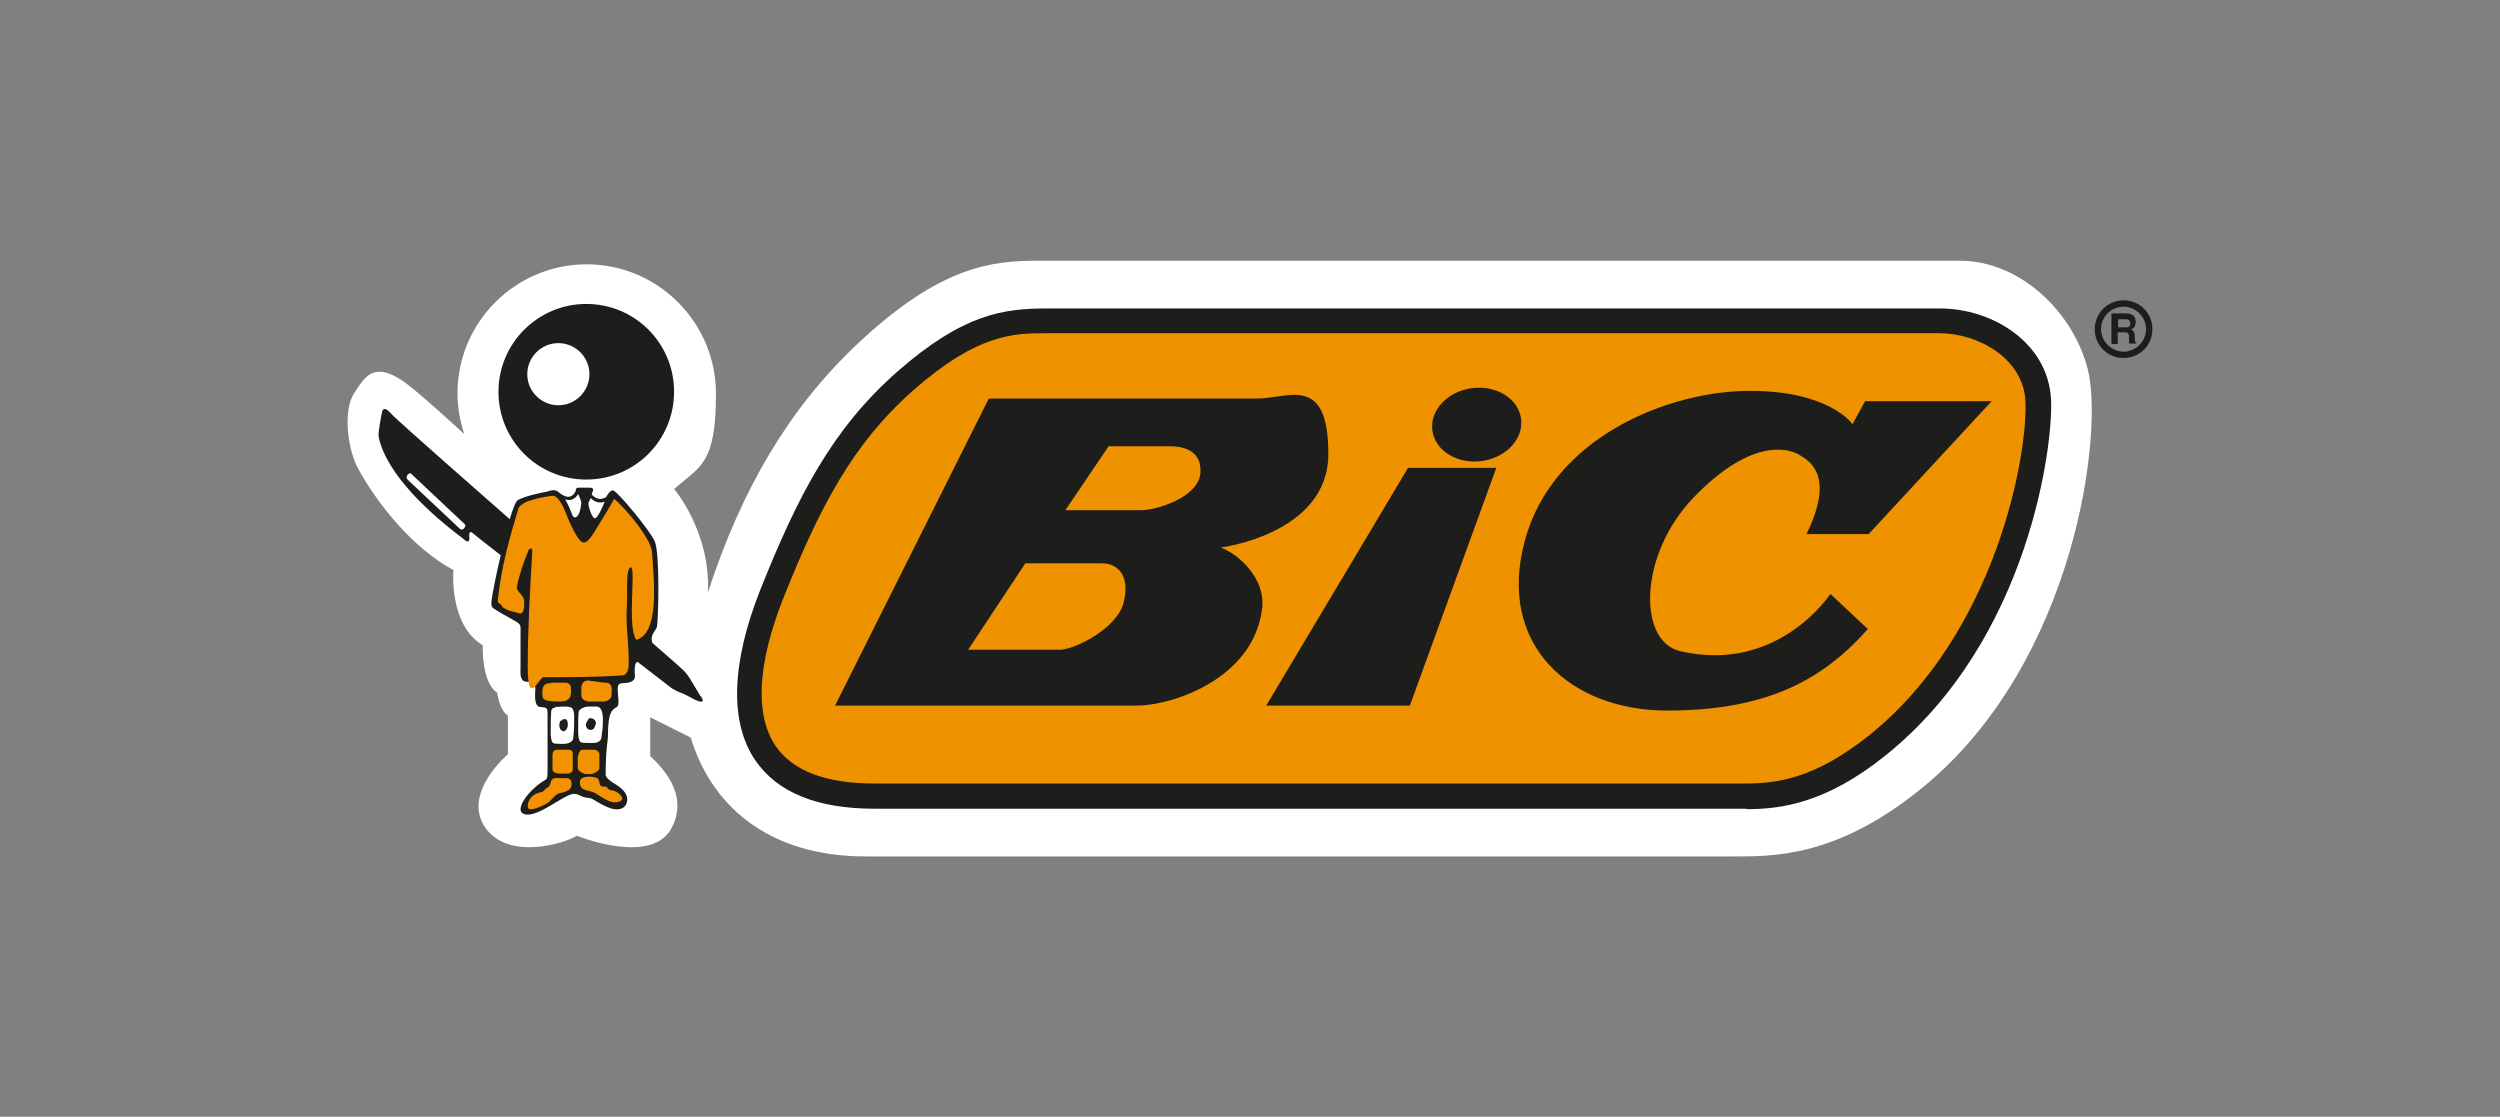 <svg xmlns="http://www.w3.org/2000/svg" id="Layer_1" viewBox="0 0 555.2 248"><rect x="0" y="0" width="555.2" height="248" fill="#808080" stroke="none"/><defs><style>      .st0 {        fill-rule: evenodd;      }      .st0, .st1 {        fill: #1d1d1b;      }      .st2 {        fill: #ef9200;      }      .st3 {        fill: #f39200;      }      .st4 {        fill: #fff;      }    </style></defs><g><path class="st4" d="M149.8,108.7s8.1,9.6,7.4,22.9c7.5-23,18-40.9,33.3-55.3,18.5-17.4,30-18.4,40.1-18.4h204.6c13.4,0,25.1,11.3,28.4,23.9,3.7,13.9-2.6,65.1-36.4,92.9-19.3,15.9-33.6,15.5-42.8,15.5h-192.1c-22.2,0-34.5-11.8-38.9-26.4l-9-4.5v8.6c2.7,2.6,8.6,8.5,4.8,15.9-4.4,8.6-21.1,1.8-21.1,1.8-2.4,1.6-15.2,5.7-20.4-1.9-5.1-7.6,5.1-16.2,5.1-16.2v-8.6c-1.9-1.1-2.4-5.1-2.4-5.1-3.5-2.2-3.2-10.5-3.2-10.5-7.6-4.6-6.5-16.7-6.5-16.7-9.4-5.1-17-15-21.1-22.4-2.5-4.6-3.4-13-1-16.8,2.4-3.7,4.3-7,10.4-3.1,3.1,1.9,14.1,12.1,14.1,12.1-.9-2.8-1.5-5.9-1.5-9,0-15.9,12.9-28.7,28.7-28.7s28.7,12.9,28.7,28.7-3.5,16.1-9.4,21.3"></path><path class="st1" d="M155.5,154.5c-.3-.5-1.4-2.3-1.8-3-.7-1.2-1.3-2.1-2.2-2.9-.3-.3-2.9-2.6-6.6-5.8h0c-.7-1.7.8-2.8,1-3.6.3-1.6.7-16.3-.5-19-1-2.3-8.3-11.2-9.3-11.3-.6,0-1.1.8-1.5,1.5-1.5.9-2.6.1-3.2-.6,0-.2.2-.4.2-.6.4-.9-.3-.9-.8-.9-.6,0-2.3,0-2.3,0-.5,0-.7.3-.6.6-.4,1-1.4,2.3-3.6.6h0c-1.1-1.1-2-.5-2.9-.3-1.6.3-4.5.9-6.3,1.8-.5.2-1.2,1.9-1.9,4.3-2.5-2.2-25.1-22-26.2-23.3-.9-1-1.9-1.9-2.2-.3-.2,1.1-.9,4.5-.7,5.4,1.8,8.3,11.4,17,18.6,22.4.5.4,1.8,1.8,1.5-.7,0,0,0-1.2.9-.3.2.2,2.6,2.1,6.1,4.8-1.1,4.6-1.9,8.9-2,9.8-.3,1.9.3,1.9.7,2.2.4.3,2.8,1.7,4.1,2.4,1.4.7,1.6,1.1,1.6,1.8v8.9c0,.8-.3,3,1.4,3,1.8,0,1.8,1,1.9,1.5,0,.5-.5,3.9,1,4.1,1.6.1,1.7.2,1.7,1.6,0,.9,0,10.3,0,12,0,1.7,0,2.4-.5,2.6-3.5,2-6.9,6.5-4.9,7.5,2.8,1.4,9.2-4.5,11.3-4.4,1.1,0,1.6.8,3.2.9.9,0,1.6.9,4.1,2,2.4,1.1,4.4.5,4.5-1.6,0-1.5-1.2-2.6-2.9-3.6-1.7-1-1.9-1.8-1.9-1.8,0-5.8.5-7.8.5-8.5,0-6.2,1.1-6,2.1-6.8.5-.4.1-2.5.1-3.4s-.2-1.8,1.2-1.8,2.7-.4,2.6-1.6c-.1-1.2-.1-3.1.6-3.1,3.9,3,6.6,5.1,7,5.4,1.1.9,2.2,1.3,3,1.6,1.4.6,2.4,1.3,3.2,1.6,1.3.5,1.6.2.9-.9ZM103.2,117.1l-.2.3c-.2.2-.6.3-.8.1l-11.7-11c-.3-.4-.2-.7,0-1,0,0,0,0,0,0h0c0-.1.1-.2.2-.3l-.2.2s0,0,0,0c.2-.2.7-.4.8-.2l11.9,11.2c.2.2.2.5,0,.7ZM127.1,114.3c-.6-1.5-1.1-2.6-1.6-3.4.9.3,2.1.2,2.9-1.2.3.6.7,1.6.7,2-.3,3.4-1.6,3.7-2,2.7ZM134.3,111.4c-.3.7-1.5,3.7-2.2,3.7-.7,0-1.6-3.1-1.4-3.5.1-.2.3-.6.5-1,1.1,1.2,2.4,1.1,3.1.8,0,0,0,0,0,0Z"></path><path class="st1" d="M387.8,179.6c-.9,0-1.8,0-2.7,0-.8,0-1.5,0-2.2,0h-188.7c-12.7,0-21.6-3.6-26.5-10.8-5.7-8.4-5.3-21.5,1.1-37.7,8.4-21.1,16.1-35.9,30.4-48.5,14.8-13,23.8-14.1,33.4-14.1h198.2c11.7,0,24.1,7.6,24.7,20.3.5,9.4-4.6,53.2-36.8,79-13.1,10.5-23,11.9-30.8,11.9"></path><path class="st2" d="M232.5,74c-7.2,0-15.3,0-29.7,12.7-13.5,11.9-20.8,26-28.9,46.3-5.7,14.5-6.3,25.7-1.7,32.6,3.8,5.6,11.2,8.4,21.9,8.4h188.7c.7,0,1.5,0,2.3,0,.9,0,1.7,0,2.6,0,7.3,0,15.6-1.3,27.4-10.7,28.2-22.6,35.3-62.4,34.7-74.3-.5-9.3-10.3-15-19.2-15h-198.2Z"></path><path class="st1" d="M185.5,156.7h67c7.6,0,25.9-5.8,27.8-21.6.8-6.8-5.5-12.2-9.2-13.5,0,0,23.9-3,23.9-20.8s-8.9-12.3-15.7-12.3h-59.7l-34.2,68.3Z"></path><path class="st1" d="M130.2,67.5c-10.7,0-19.5,8.7-19.5,19.5s8.7,19.5,19.5,19.5,19.5-8.7,19.5-19.5-8.7-19.5-19.5-19.5ZM124,90c-3.8,0-6.9-3.1-6.9-6.9s3.1-6.9,6.9-6.9,6.9,3.1,6.9,6.9-3.1,6.9-6.9,6.9Z"></path><path class="st3" d="M111.5,134.7c.9.9,2.5,1.1,3.8,1.5,1.3.4,1.1-2.3,1.1-2.8,0-1.2-1.8-2-1.6-3.1.4-2.3,1.7-6.1,2.5-7.9,0-.2.3-.6.6-.6s.3.2.3.8c-.5,8.9-1,16.6-1,25.6s2.5,2.2,3.5,2.2c5.7,0,11.4,0,17.5-.4,1,0,1.4-1.4,1.4-2.1.2-4.3-.7-8.7-.4-13.2.2-2.8-.3-8.7.9-8.7s-.9,13.1,1.2,16.1c5.1-1.4,4-12.5,3.5-19.5-.2-2.9-5.8-9.7-8.4-11.8-1,1.8-2.3,3.9-3.4,5.7-.9,1.4-2.2,4-3.4,4s-3.2-4.6-4.2-7.2c-.5-1.2-1.6-3.3-2.7-3.2-2.3.3-7,1.1-7.6,2.9-2,6.7-3.7,12.7-4.5,19.8-.2,1.3.3,1.1.9,1.7Z"></path><path class="st3" d="M130.8,151.2c1.2,0,2.5.4,3.6.4,1.9,0,1.4,1.9,1.4,2.8,0,.9-1,1.4-2,1.4s-2,0-2.8,0c-.8,0-1.9-.3-1.9-1.5s0-1.2,0-1.5c0-.9.4-1.7,1.8-1.7Z"></path><path class="st3" d="M122.4,151.6c.7,0,2.6,0,3.2,0s1.2.4,1.2,1.3.4,2.9-2.4,2.9-3.3-.3-3.7-.6c-.3-.3-.3-1.3-.2-2.1.1-1.2,1.1-1.4,2-1.4Z"></path><path class="st4" d="M129.5,157.2c.8-.5,2.2-.2,2.9-.3.8,0,1.5.6,1.5,3,0,2.4-.3,3-.3,3.7,0,.7-.6,1.4-1.8,1.4-1.1,0-2.1,0-2.6-.1-.5-.1-.7-.6-.8-2,0-1.4,0-4.2.1-4.7,0-.5.3-.6.9-1Z"></path><path class="st4" d="M123.3,157c.9,0,2.3-.2,3.1,0,.8.1,1.2.6,1.1,3,0,2.4-.1,3.1-.2,3.9,0,.7-.8,1.2-1.9,1.3-1.1,0-1.8,0-2.3-.1-.5-.1-.7-.6-.8-2,0-1.4,0-4.2.1-4.7,0-.5,0-1.2.8-1.2Z"></path><path class="st1" d="M130.6,159.9c-.2.2-.4.6-.5.9,0,.9.5,1.3,1.1,1.3s.9-.5,1.1-1.3c.2-.7-.5-1.3-1.1-1.3-.3,0-.4,0-.6.3Z"></path><path class="st1" d="M124.6,160s-.3,0-.4,1c0,.7.3,1.3,1,1.4.3,0,.9-.6.9-1.4s-.1-1.3-.7-1.3-.7.4-.8.4Z"></path><path class="st3" d="M131.6,171.8c.4,0,1.5-.7,1.5-1.1v-2.9c.2-.7-.5-1.3-1.2-1.3h-2.7c-.4,0-.9,1.3-.9,1.7v2.3c0,.8,1.4,1.4,1.8,1.4h1.6Z"></path><path class="st3" d="M126.4,171.7c.4,0,.8-.3.8-.8v-3.6c0-.4-.3-.8-.8-.8h-2.5c-1.3-.1-1.2,1.1-1.2,1.5v2.9c0,.8,1.3.9,1.8.9h1.9Z"></path><path class="st3" d="M134.8,174.8c-.5-.2-1.2,0-1.5-.4-.2-.4-.2-1.4-.7-1.6-1.1-.5-3.7-.5-3.8.7-.2,2.3,1.7,1.8,3.3,2.6,2,1.1,4,3,6,1.6.5-.9-1.4-2.2-2.3-2.2,0,0-.7,0-1-.7Z"></path><path class="st3" d="M122.3,173.7c.2-.7.7-1,1.6-.9.9,0,1.5,0,2,0,1.4.1,1.3,2.2.3,2.7-1.5.8-1.6.4-2.3.8-1.2.7-1.4,1.5-2.4,2.1-1,.6-3.5,1.7-4.1,1.2-.5-.5,0-2.3,1.1-3,1.1-.7,1.7-.6,2-.8.3-.1.8-.9,1.1-.9s.6-.8.7-1.1Z"></path></g><polygon class="st1" points="281.2 156.7 313.1 156.7 332.3 103.9 312.7 103.9 281.2 156.7"></polygon><path class="st1" d="M329,102.4c5.4-.7,9.4-4.9,8.8-9.4-.6-4.5-5.5-7.5-10.9-6.8-5.4.7-9.4,4.9-8.8,9.4.6,4.5,5.5,7.5,10.9,6.8"></path><path class="st1" d="M401.1,118.6h13.9l27.3-29.5h-28.1l-2.8,5.1s-5-7.4-22.8-7.4-43.8,10.1-50,33.4c-6.2,23.2,10.3,37.6,31.6,37.6s34.1-6.2,44.6-18.1l-8.3-7.8s-11.6,17.8-33.4,12.7c-9.4-2.2-9.2-21.4,3-34.1,12.2-12.7,20.4-11.2,23.3-9.6,2.8,1.6,8,4.9,1.8,17.7"></path><path class="st2" d="M215,144.3s17.4,0,20.4,0c3,0,12.8-4.6,14.2-10.7,1.4-6.1-1.6-8.5-4.9-8.5h-17l-12.7,19.2Z"></path><path class="st2" d="M236.6,113.3h16.9c3.2,0,12.8-2.8,13.1-8.4.3-5.5-5-5.8-6.9-5.8h-13.5l-9.6,14.2Z"></path><g><path class="st0" d="M469,76.4h1.3v-2.6h1.4c1,0,1.1.3,1.1,1.2s0,1,.1,1.3h1.5v-.2c-.3-.1-.3-.3-.3-1.3s-.3-1.4-.8-1.7c.7-.2,1-.8,1-1.6s-.3-1.9-2.1-1.9h-3.3v6.6ZM470.4,72.7v-1.8h1.7c.8,0,1,.5,1,.9,0,.7-.3.9-1.1.9h-1.6Z"></path><path class="st0" d="M466.6,73.1c0-2.8,2.3-5,5-5s5,2.3,5,5-2.3,5-5,5-5-2.3-5-5ZM465.2,73.1c0-3.5,2.8-6.4,6.4-6.4s6.4,2.8,6.4,6.4-2.8,6.4-6.4,6.4-6.4-2.8-6.4-6.4Z"></path></g></svg>